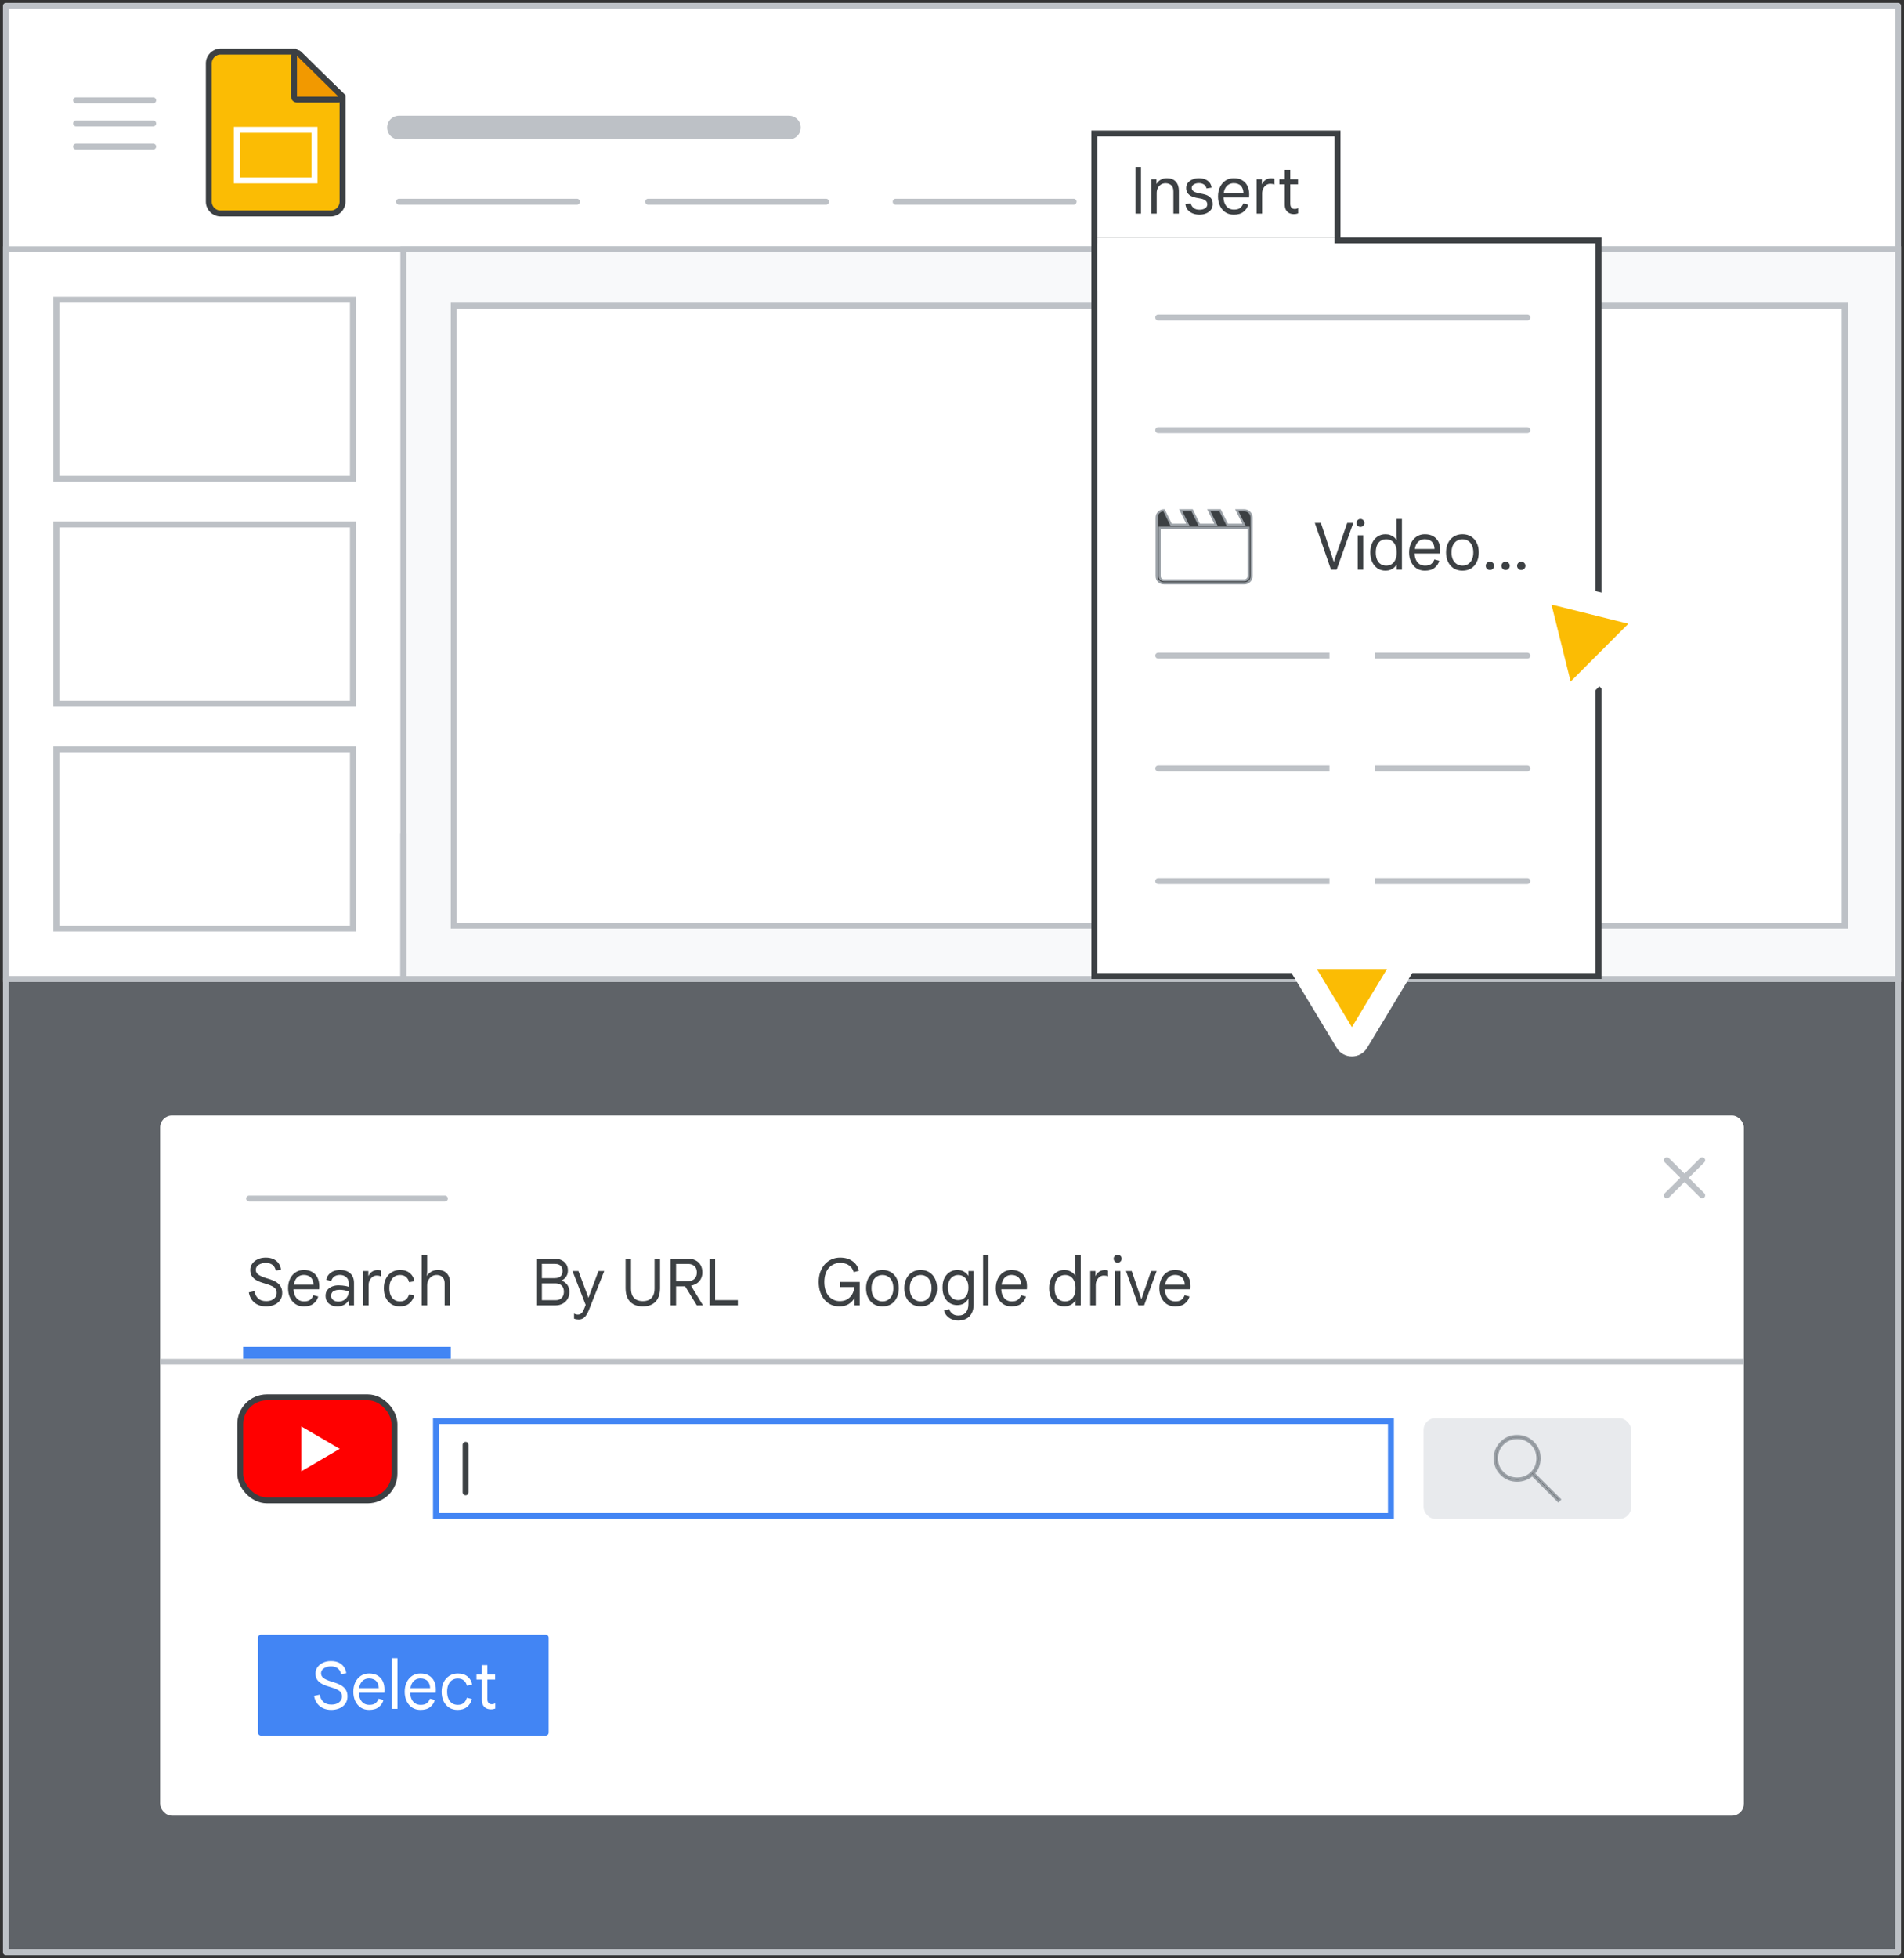 <svg width="321" height="330" viewBox="0 0 321 330" fill="none" xmlns="http://www.w3.org/2000/svg">
<rect x="0" y="0" width="321" height="330" fill="#333333" stroke="none"/>
<g id="slides-presentations-add-videos" clip-path="url(#clip0_2_101664)">
<rect id="border-copy" x="1" y="1" width="319" height="164" fill="white" stroke="#BDC1C6" stroke-linejoin="round"/>
<rect id="border-copy copy" x="1" y="165" width="319" height="164" fill="#5F6368" stroke="#BDC1C6" stroke-linejoin="round"/>
<rect id="border-copy copy 2" x="27" y="188" width="267" height="118" rx="2" fill="white"/>
<path id="Line" d="M78.5 243.5V251.5" stroke="#3C4043" stroke-linecap="round"/>
<path id="Line 4" d="M67.268 21.5H133" stroke="#BDC1C6" stroke-width="4" stroke-linecap="round" stroke-linejoin="round"/>
<path id="Line 4 Copy" d="M67.268 34H97.268" stroke="#BDC1C6" stroke-linecap="round" stroke-linejoin="round"/>
<path id="Line 4 Copy 9" d="M42 202H75" stroke="#BDC1C6" stroke-linecap="round" stroke-linejoin="round"/>
<path id="Line 4 Copy 10" d="M42 228H75" stroke="#4285F4" stroke-width="2" stroke-linecap="square" stroke-linejoin="round"/>
<path id="Line 4 Copy 2" d="M109.268 34H139.268" stroke="#BDC1C6" stroke-linecap="round" stroke-linejoin="round"/>
<path id="Line 4 Copy 3" d="M151 34H181" stroke="#BDC1C6" stroke-linecap="round" stroke-linejoin="round"/>
<g id="Slides icon - illustrated">
<path id="Rectangle" fill-rule="evenodd" clip-rule="evenodd" d="M35.205 10.691C35.205 9.586 36.1 8.69 37.205 8.69H49.719L57.752 16.242V33.985C57.752 35.089 56.856 35.985 55.752 35.985H37.205C36.1 35.985 35.205 35.089 35.205 33.985V10.691Z" fill="#FBBC04" stroke="#3C4043"/>
<path id="Path 5" d="M57.057 16.786C57.26 16.786 57.443 16.663 57.52 16.475C57.597 16.287 57.552 16.072 57.407 15.929L50.418 9.057C50.274 8.916 50.06 8.875 49.874 8.953C49.688 9.03 49.567 9.212 49.567 9.414V16.286C49.567 16.418 49.62 16.546 49.714 16.639C49.808 16.733 49.935 16.786 50.067 16.786H57.057Z" fill="#F29900" stroke="#3C4043" stroke-linejoin="round"/>
<rect id="Rectangle_2" x="39.932" y="21.881" width="13.092" height="8.527" stroke="white"/>
</g>
<g id="Menu">
<path id="Line_2" d="M12.825 16.906H25.825" stroke="#BDC1C6" stroke-linecap="round" stroke-linejoin="round"/>
<path id="Line_3" d="M12.825 20.806H25.825" stroke="#BDC1C6" stroke-linecap="round" stroke-linejoin="round"/>
<path id="Line_4" d="M12.825 24.706H25.825" stroke="#BDC1C6" stroke-linecap="round" stroke-linejoin="round"/>
</g>
<rect id="sheet-border" x="1" y="42" width="319" height="123" fill="white" stroke="#BDC1C6"/>
<rect id="sheet-border copy" x="68" y="42" width="252" height="123" fill="#F8F9FA" stroke="#BDC1C6"/>
<g id="popup">
<rect id="popup-border" x="76.5" y="51.5" width="234.5" height="104.5" fill="white" stroke="#BDC1C6"/>
</g>
<rect id="popup-border_2" x="9.5" y="50.5" width="50" height="30.208" fill="white" stroke="#BDC1C6"/>
<rect id="popup-border copy" x="9.5" y="88.396" width="50" height="30.208" fill="white" stroke="#BDC1C6"/>
<rect id="popup-border copy_2" x="9.5" y="126.292" width="50" height="30.208" fill="white" stroke="#BDC1C6"/>
<g id="popup_2">
<rect id="Rectangle_3" x="184.5" y="22.5" width="41" height="28" fill="white" stroke="#3C4043"/>
<rect id="Rectangle Copy" x="184.5" y="40.5" width="85" height="124" fill="white" stroke="#3C4043"/>
<rect id="Rectangle_4" x="185" y="40" width="40" height="9" fill="white"/>
</g>
<path id="Line 4 Copy 6" d="M195.268 110.5H257.5" stroke="#BDC1C6" stroke-linecap="round" stroke-linejoin="round"/>
<path id="Line 4 Copy 7" d="M195.268 129.5H257.5" stroke="#BDC1C6" stroke-linecap="round" stroke-linejoin="round"/>
<path id="Line 4 Copy 8" d="M195.268 148.5H257.5" stroke="#BDC1C6" stroke-linecap="round" stroke-linejoin="round"/>
<path id="Line 4 Copy 4" d="M195.268 72.5H257.5" stroke="#BDC1C6" stroke-linecap="round" stroke-linejoin="round"/>
<path id="Line 4 Copy 5" d="M195.268 53.5H257.5" stroke="#BDC1C6" stroke-linecap="round" stroke-linejoin="round"/>
<g id="movie_BASELINE_P900_FILL0_wght100_GRAD0_opsz48">
<g id="Shape">
<path fill-rule="evenodd" clip-rule="evenodd" d="M196.241 86L197.437 88.437H200.264L199.069 86H200.977L202.172 88.437H205L203.805 86H205.69L206.908 88.437H209.736L208.517 86H209.759C210.111 86 210.406 86.119 210.644 86.356C210.881 86.594 211 86.889 211 87.241V97.081C211 97.433 210.881 97.728 210.644 97.966C210.406 98.203 210.111 98.322 209.759 98.322H196.241C195.889 98.322 195.594 98.203 195.356 97.966C195.119 97.728 195 97.433 195 97.081V87.241C195 86.889 195.119 86.594 195.356 86.356C195.594 86.119 195.889 86 196.241 86ZM195.506 88.942V97.081C195.506 97.295 195.575 97.471 195.713 97.609C195.851 97.747 196.027 97.816 196.241 97.816H209.759C209.973 97.816 210.149 97.747 210.287 97.609C210.425 97.471 210.494 97.295 210.494 97.081V88.942H195.506Z" fill="#3C4043"/>
<path d="M197.437 88.437L197.28 88.514L197.328 88.612H197.437V88.437ZM196.241 86L196.398 85.923L196.35 85.825H196.241V86ZM200.264 88.437V88.612H200.545L200.421 88.36L200.264 88.437ZM199.069 86V85.825H198.788L198.912 86.077L199.069 86ZM200.977 86L201.134 85.923L201.086 85.825H200.977V86ZM202.172 88.437L202.015 88.514L202.063 88.612H202.172V88.437ZM205 88.437V88.612H205.281L205.157 88.36L205 88.437ZM203.805 86V85.825H203.524L203.647 86.077L203.805 86ZM205.69 86L205.846 85.922L205.798 85.825H205.69V86ZM206.908 88.437L206.752 88.515L206.8 88.612H206.908V88.437ZM209.736 88.437V88.612H210.019L209.892 88.359L209.736 88.437ZM208.517 86V85.825H208.234L208.361 86.078L208.517 86ZM210.644 86.356L210.767 86.233L210.644 86.356ZM195.356 97.966L195.233 98.089L195.356 97.966ZM195.356 86.356L195.233 86.233L195.356 86.356ZM195.506 88.942V88.767H195.331V88.942H195.506ZM210.494 88.942H210.669V88.767H210.494V88.942ZM197.594 88.36L196.398 85.923L196.084 86.077L197.28 88.514L197.594 88.36ZM200.264 88.262H197.437V88.612H200.264V88.262ZM198.912 86.077L200.107 88.514L200.421 88.36L199.226 85.923L198.912 86.077ZM200.977 85.825H199.069V86.175H200.977V85.825ZM202.33 88.36L201.134 85.923L200.82 86.077L202.015 88.514L202.33 88.36ZM205 88.262H202.172V88.612H205V88.262ZM203.647 86.077L204.843 88.514L205.157 88.36L203.962 85.923L203.647 86.077ZM205.69 85.825H203.805V86.175H205.69V85.825ZM207.065 88.359L205.846 85.922L205.533 86.078L206.752 88.515L207.065 88.359ZM209.736 88.262H206.908V88.612H209.736V88.262ZM208.361 86.078L209.579 88.515L209.892 88.359L208.674 85.922L208.361 86.078ZM209.759 85.825H208.517V86.175H209.759V85.825ZM210.767 86.233C210.495 85.96 210.155 85.825 209.759 85.825V86.175C210.067 86.175 210.317 86.277 210.52 86.48L210.767 86.233ZM211.175 87.241C211.175 86.845 211.04 86.505 210.767 86.233L210.52 86.48C210.723 86.683 210.825 86.933 210.825 87.241H211.175ZM211.175 97.081V87.241H210.825V97.081H211.175ZM210.767 98.089C211.04 97.817 211.175 97.477 211.175 97.081H210.825C210.825 97.389 210.723 97.639 210.52 97.842L210.767 98.089ZM209.759 98.497C210.155 98.497 210.495 98.361 210.767 98.089L210.52 97.842C210.317 98.045 210.067 98.147 209.759 98.147V98.497ZM196.241 98.497H209.759V98.147H196.241V98.497ZM195.233 98.089C195.505 98.361 195.845 98.497 196.241 98.497V98.147C195.933 98.147 195.683 98.045 195.48 97.842L195.233 98.089ZM194.825 97.081C194.825 97.477 194.96 97.817 195.233 98.089L195.48 97.842C195.277 97.639 195.175 97.389 195.175 97.081H194.825ZM194.825 87.241V97.081H195.175V87.241H194.825ZM195.233 86.233C194.96 86.505 194.825 86.845 194.825 87.241H195.175C195.175 86.933 195.277 86.683 195.48 86.48L195.233 86.233ZM196.241 85.825C195.845 85.825 195.505 85.96 195.233 86.233L195.48 86.48C195.683 86.277 195.933 86.175 196.241 86.175V85.825ZM195.681 97.081V88.942H195.331V97.081H195.681ZM195.836 97.486C195.735 97.384 195.681 97.254 195.681 97.081H195.331C195.331 97.336 195.415 97.559 195.589 97.733L195.836 97.486ZM196.241 97.641C196.068 97.641 195.938 97.587 195.836 97.486L195.589 97.733C195.763 97.907 195.986 97.991 196.241 97.991V97.641ZM209.759 97.641H196.241V97.991H209.759V97.641ZM210.164 97.486C210.062 97.587 209.932 97.641 209.759 97.641V97.991C210.014 97.991 210.237 97.907 210.411 97.733L210.164 97.486ZM210.319 97.081C210.319 97.254 210.265 97.384 210.164 97.486L210.411 97.733C210.585 97.559 210.669 97.336 210.669 97.081H210.319ZM210.319 88.942V97.081H210.669V88.942H210.319ZM195.506 89.118H210.494V88.767H195.506V89.118Z" fill="#9AA0A6"/>
</g>
</g>
<path id="Line 6" d="M68 141V165" stroke="#BDC1C6" stroke-linecap="square"/>
<rect id="Rectangle_5" x="44" y="276" width="48" height="16" fill="#4285F4" stroke="#4285F4" stroke-linejoin="round"/>
<g id="Cursor">
<g id="Union">
<mask id="path-35-outside-1_2_101664" maskUnits="userSpaceOnUse" x="248.538" y="89.085" width="44.548" height="44.548" fill="black">
<rect fill="white" x="248.538" y="89.085" width="44.548" height="44.548"/>
<path fill-rule="evenodd" clip-rule="evenodd" d="M260.436 99.547C259.704 99.365 259.042 100.027 259.224 100.759L263.281 117.059C263.469 117.814 264.409 118.074 264.959 117.524L269.639 112.844L280.089 123.294C280.87 124.075 282.136 124.075 282.917 123.294C283.698 122.513 283.698 121.247 282.917 120.466L272.468 110.016L277.202 105.282C277.751 104.732 277.491 103.792 276.736 103.604L260.436 99.547Z"/>
</mask>
<path fill-rule="evenodd" clip-rule="evenodd" d="M260.436 99.547C259.704 99.365 259.042 100.027 259.224 100.759L263.281 117.059C263.469 117.814 264.409 118.074 264.959 117.524L269.639 112.844L280.089 123.294C280.87 124.075 282.136 124.075 282.917 123.294C283.698 122.513 283.698 121.247 282.917 120.466L272.468 110.016L277.202 105.282C277.751 104.732 277.491 103.792 276.736 103.604L260.436 99.547Z" fill="#FBBC04"/>
<path d="M259.224 100.759L261.165 100.276L261.165 100.276L259.224 100.759ZM260.436 99.547L260.919 97.606L260.919 97.606L260.436 99.547ZM263.281 117.059L265.222 116.576L265.222 116.576L263.281 117.059ZM269.639 112.844L271.053 111.43L269.639 110.016L268.225 111.43L269.639 112.844ZM282.917 120.466L284.332 119.051L282.917 120.466ZM272.468 110.016L271.053 108.601L269.639 110.016L271.053 111.43L272.468 110.016ZM276.736 103.604L276.253 105.545H276.253L276.736 103.604ZM261.165 100.276C261.347 101.008 260.685 101.67 259.953 101.488L260.919 97.606C258.724 97.06 256.737 99.047 257.283 101.242L261.165 100.276ZM265.222 116.576L261.165 100.276L257.283 101.242L261.341 117.542L265.222 116.576ZM263.545 116.11C264.095 115.56 265.034 115.821 265.222 116.576L261.341 117.542C261.904 119.806 264.723 120.588 266.373 118.939L263.545 116.11ZM268.225 111.43L263.545 116.11L266.373 118.939L271.053 114.258L268.225 111.43ZM281.503 121.88L271.053 111.43L268.225 114.258L278.675 124.708L281.503 121.88ZM281.503 121.88L278.675 124.708C280.237 126.27 282.77 126.27 284.332 124.708L281.503 121.88ZM281.503 121.88L281.503 121.88L284.332 124.708C285.894 123.146 285.894 120.613 284.332 119.051L281.503 121.88ZM271.053 111.43L281.503 121.88L284.332 119.051L273.882 108.601L271.053 111.43ZM275.787 103.868L271.053 108.601L273.882 111.43L278.616 106.696L275.787 103.868ZM276.253 105.545C275.498 105.357 275.237 104.417 275.787 103.868L278.616 106.696C280.266 105.046 279.483 102.227 277.219 101.663L276.253 105.545ZM259.953 101.488L276.253 105.545L277.219 101.663L260.919 97.606L259.953 101.488Z" fill="white" mask="url(#path-35-outside-1_2_101664)"/>
</g>
</g>
<g id="Arrow">
<g id="Union_2">
<mask id="path-37-outside-2_2_101664" maskUnits="userSpaceOnUse" x="216.604" y="100.806" width="23" height="78" fill="black">
<rect fill="white" x="216.604" y="100.806" width="23" height="78"/>
<path fill-rule="evenodd" clip-rule="evenodd" d="M227.063 175.556C227.452 176.2 228.386 176.2 228.775 175.556L236.458 162.833C236.861 162.166 236.381 161.316 235.602 161.316L229.767 161.316L229.767 104.62C229.767 103.619 228.955 102.806 227.953 102.806C226.952 102.806 226.139 103.619 226.139 104.62L226.139 161.316L220.236 161.316C219.457 161.316 218.977 162.166 219.38 162.833L227.063 175.556Z"/>
</mask>
<path fill-rule="evenodd" clip-rule="evenodd" d="M227.063 175.556C227.452 176.2 228.386 176.2 228.775 175.556L236.458 162.833C236.861 162.166 236.381 161.316 235.602 161.316L229.767 161.316L229.767 104.62C229.767 103.619 228.955 102.806 227.953 102.806C226.952 102.806 226.139 103.619 226.139 104.62L226.139 161.316L220.236 161.316C219.457 161.316 218.977 162.166 219.38 162.833L227.063 175.556Z" fill="#FBBC04"/>
<path d="M228.775 175.556L227.063 174.522L227.063 174.522L228.775 175.556ZM227.063 175.556L225.351 176.59L227.063 175.556ZM236.458 162.833L238.17 163.867L238.17 163.867L236.458 162.833ZM229.767 161.316L227.767 161.316L227.767 163.316L229.767 163.316L229.767 161.316ZM226.139 161.316L226.139 163.316L228.139 163.316L228.139 161.316L226.139 161.316ZM219.38 162.833L217.668 163.867L217.668 163.867L219.38 162.833ZM227.063 174.522C227.452 173.878 228.386 173.878 228.775 174.522L225.351 176.59C226.518 178.522 229.32 178.522 230.487 176.59L227.063 174.522ZM234.746 161.799L227.063 174.522L230.487 176.59L238.17 163.867L234.746 161.799ZM235.602 163.316C234.824 163.316 234.344 162.465 234.746 161.799L238.17 163.867C239.378 161.867 237.938 159.316 235.602 159.316L235.602 163.316ZM229.767 163.316L235.602 163.316L235.602 159.316L229.767 159.316L229.767 163.316ZM227.767 104.62L227.767 161.316L231.767 161.316L231.767 104.62L227.767 104.62ZM227.953 104.806C227.851 104.806 227.767 104.723 227.767 104.62L231.767 104.62C231.767 102.514 230.06 100.806 227.953 100.806L227.953 104.806ZM228.139 104.62C228.139 104.723 228.056 104.806 227.953 104.806L227.953 100.806C225.847 100.806 224.139 102.514 224.139 104.62L228.139 104.62ZM228.139 161.316L228.139 104.62L224.139 104.62L224.139 161.316L228.139 161.316ZM220.236 163.316L226.139 163.316L226.139 159.316L220.236 159.316L220.236 163.316ZM221.092 161.799C221.494 162.465 221.014 163.316 220.236 163.316L220.236 159.316C217.9 159.316 216.46 161.867 217.668 163.867L221.092 161.799ZM228.775 174.522L221.092 161.799L217.668 163.867L225.351 176.59L228.775 174.522Z" fill="white" mask="url(#path-37-outside-2_2_101664)"/>
</g>
</g>
<g id="YouTube icon - illustrated">
<rect id="Rectangle_6" x="40.5" y="235.5" width="26" height="17.36" rx="4.5" fill="#FF0000" stroke="#3C4043"/>
<path id="Triangle" fill-rule="evenodd" clip-rule="evenodd" d="M57.28 244.18L50.8 247.96V240.4L57.28 244.18Z" fill="white"/>
</g>
<rect id="Rectangle_7" x="73.5" y="239.5" width="161" height="16" stroke="#4285F4"/>
<rect id="Rectangle Copy 2" x="240" y="239" width="35" height="17" rx="2" fill="#E8EAED"/>
<path id="Line 7" d="M27.5 229.5H293.5" stroke="#BDC1C6" stroke-linecap="square"/>
<g id="Icons/close">
<g id="Group">
<path id="Line 8" d="M281.021 195.545L286.979 201.455" stroke="#BDC1C6" stroke-linecap="round"/>
<path id="Line 8_2" d="M286.979 195.545L281.021 201.455" stroke="#BDC1C6" stroke-linecap="round"/>
</g>
</g>
<g id="search_BASELINE_P900_FILL0_wght100_GRAD0_opsz48">
<g id="Shape_2">
<path fill-rule="evenodd" clip-rule="evenodd" d="M258.33 248.607L262.723 253L263 252.706L258.607 248.33C258.907 248.007 259.143 247.618 259.316 247.163C259.489 246.707 259.575 246.243 259.575 245.77C259.575 244.721 259.206 243.83 258.469 243.098C257.731 242.366 256.831 242 255.77 242C254.721 242 253.83 242.366 253.098 243.098C252.366 243.83 252 244.727 252 245.788C252 246.837 252.366 247.728 253.098 248.46C253.83 249.192 254.727 249.558 255.788 249.558C256.237 249.558 256.687 249.477 257.137 249.316C257.586 249.155 257.984 248.918 258.33 248.607ZM258.209 248.2C257.552 248.852 256.745 249.178 255.788 249.178C254.831 249.178 254.024 248.852 253.366 248.2C252.709 247.549 252.381 246.739 252.381 245.77C252.381 244.813 252.709 244.009 253.366 243.358C254.024 242.706 254.831 242.381 255.788 242.381C256.745 242.381 257.552 242.706 258.209 243.358C258.866 244.009 259.195 244.813 259.195 245.77C259.195 246.739 258.866 247.549 258.209 248.2Z" fill="#3C4043"/>
<path d="M262.723 253L262.6 253.124L262.727 253.251L262.851 253.12L262.723 253ZM258.33 248.607L258.454 248.483L258.337 248.366L258.213 248.477L258.33 248.607ZM263 252.706L263.127 252.826L263.244 252.702L263.123 252.582L263 252.706ZM258.607 248.33L258.479 248.211L258.364 248.335L258.483 248.454L258.607 248.33ZM258.469 243.098L258.592 242.974L258.469 243.098ZM253.098 243.098L252.975 242.975L252.975 242.975L253.098 243.098ZM253.098 248.46L252.975 248.584L253.098 248.46ZM253.366 243.358L253.243 243.233L253.366 243.358ZM258.209 243.358L258.332 243.233L258.209 243.358ZM262.847 252.876L258.454 248.483L258.206 248.731L262.6 253.124L262.847 252.876ZM262.873 252.586L262.596 252.88L262.851 253.12L263.127 252.826L262.873 252.586ZM258.483 248.454L262.877 252.83L263.123 252.582L258.73 248.206L258.483 248.454ZM259.152 247.101C258.987 247.537 258.762 247.906 258.479 248.211L258.735 248.449C259.052 248.108 259.3 247.699 259.48 247.225L259.152 247.101ZM259.4 245.77C259.4 246.221 259.318 246.664 259.152 247.101L259.48 247.225C259.66 246.75 259.75 246.265 259.75 245.77H259.4ZM258.345 243.222C259.05 243.921 259.4 244.767 259.4 245.77H259.75C259.75 244.675 259.363 243.739 258.592 242.974L258.345 243.222ZM255.77 242.175C256.786 242.175 257.641 242.524 258.345 243.222L258.592 242.974C257.82 242.209 256.876 241.825 255.77 241.825V242.175ZM253.222 243.222C253.921 242.523 254.767 242.175 255.77 242.175V241.825C254.675 241.825 253.74 242.209 252.975 242.975L253.222 243.222ZM252.175 245.788C252.175 244.772 252.524 243.92 253.222 243.222L252.975 242.975C252.209 243.74 251.825 244.682 251.825 245.788H252.175ZM253.222 248.336C252.523 247.637 252.175 246.791 252.175 245.788H251.825C251.825 246.883 252.209 247.818 252.975 248.584L253.222 248.336ZM255.788 249.383C254.772 249.383 253.92 249.035 253.222 248.336L252.975 248.584C253.74 249.35 254.682 249.733 255.788 249.733V249.383ZM257.078 249.151C256.646 249.306 256.216 249.383 255.788 249.383V249.733C256.259 249.733 256.728 249.649 257.196 249.481L257.078 249.151ZM258.213 248.477C257.885 248.773 257.507 248.997 257.078 249.151L257.196 249.481C257.666 249.312 258.084 249.064 258.447 248.737L258.213 248.477ZM255.788 249.353C256.789 249.353 257.641 249.01 258.332 248.325L258.086 248.076C257.463 248.694 256.7 249.003 255.788 249.003V249.353ZM253.243 248.325C253.934 249.01 254.786 249.353 255.788 249.353V249.003C254.875 249.003 254.113 248.694 253.49 248.076L253.243 248.325ZM252.206 245.77C252.206 246.783 252.551 247.639 253.243 248.325L253.49 248.076C252.867 247.459 252.556 246.695 252.556 245.77H252.206ZM253.243 243.233C252.552 243.919 252.206 244.769 252.206 245.77H252.556C252.556 244.858 252.867 244.099 253.49 243.482L253.243 243.233ZM255.788 242.206C254.786 242.206 253.934 242.548 253.243 243.233L253.49 243.482C254.113 242.864 254.875 242.556 255.788 242.556V242.206ZM258.332 243.233C257.641 242.548 256.789 242.206 255.788 242.206V242.556C256.7 242.556 257.463 242.864 258.086 243.482L258.332 243.233ZM259.37 245.77C259.37 244.769 259.024 243.919 258.332 243.233L258.086 243.482C258.709 244.099 259.02 244.858 259.02 245.77H259.37ZM258.332 248.325C259.024 247.639 259.37 246.783 259.37 245.77H259.02C259.02 246.695 258.708 247.459 258.086 248.076L258.332 248.325Z" fill="#9AA0A6"/>
</g>
</g>
<path id="Insert Copy 8" d="M55.844 288.176C55.345 288.176 54.891 288.084 54.48 287.901C54.077 287.718 53.743 287.45 53.479 287.098C53.215 286.746 53.039 286.317 52.951 285.811L53.897 285.602C53.978 286.093 54.179 286.497 54.502 286.812C54.832 287.127 55.287 287.285 55.866 287.285C56.218 287.285 56.526 287.23 56.79 287.12C57.061 287.003 57.27 286.841 57.417 286.636C57.571 286.423 57.648 286.178 57.648 285.899C57.648 285.62 57.582 285.393 57.45 285.217C57.325 285.041 57.135 284.891 56.878 284.766C56.621 284.634 56.299 284.509 55.91 284.392L55.305 284.205C55.012 284.117 54.737 284.014 54.48 283.897C54.223 283.772 53.996 283.626 53.798 283.457C53.607 283.288 53.457 283.087 53.347 282.852C53.244 282.617 53.193 282.342 53.193 282.027C53.193 281.638 53.303 281.29 53.523 280.982C53.743 280.667 54.047 280.417 54.436 280.234C54.832 280.043 55.283 279.948 55.789 279.948C56.339 279.948 56.797 280.043 57.164 280.234C57.538 280.425 57.824 280.678 58.022 280.993C58.227 281.301 58.345 281.638 58.374 282.005L57.494 282.137C57.443 281.873 57.347 281.646 57.208 281.455C57.069 281.257 56.882 281.107 56.647 281.004C56.42 280.894 56.137 280.839 55.8 280.839C55.492 280.839 55.21 280.89 54.953 280.993C54.704 281.088 54.502 281.224 54.348 281.4C54.201 281.576 54.128 281.781 54.128 282.016C54.128 282.346 54.271 282.614 54.557 282.819C54.85 283.024 55.265 283.211 55.8 283.38L56.405 283.567C56.684 283.655 56.951 283.758 57.208 283.875C57.472 283.992 57.707 284.143 57.912 284.326C58.117 284.502 58.279 284.718 58.396 284.975C58.521 285.224 58.583 285.532 58.583 285.899C58.583 286.258 58.513 286.581 58.374 286.867C58.235 287.146 58.04 287.384 57.791 287.582C57.542 287.78 57.248 287.927 56.911 288.022C56.581 288.125 56.225 288.176 55.844 288.176ZM62.23 288.176C61.688 288.176 61.215 288.044 60.811 287.78C60.415 287.509 60.107 287.142 59.887 286.68C59.675 286.218 59.568 285.697 59.568 285.118C59.568 284.524 59.678 283.996 59.898 283.534C60.126 283.065 60.437 282.698 60.833 282.434C61.237 282.17 61.699 282.038 62.219 282.038C62.777 282.038 63.246 282.148 63.627 282.368C64.016 282.588 64.313 282.903 64.518 283.314C64.724 283.717 64.826 284.201 64.826 284.766C64.826 284.861 64.823 284.957 64.815 285.052C64.815 285.14 64.812 285.217 64.804 285.283H60.492C60.507 285.679 60.58 286.024 60.712 286.317C60.859 286.647 61.064 286.9 61.328 287.076C61.6 287.245 61.911 287.329 62.263 287.329C62.725 287.329 63.074 287.234 63.308 287.043C63.55 286.845 63.726 286.592 63.836 286.284L64.65 286.504C64.533 286.973 64.273 287.369 63.869 287.692C63.473 288.015 62.927 288.176 62.23 288.176ZM60.536 284.513H63.858C63.851 284.264 63.811 284.04 63.737 283.842C63.671 283.637 63.569 283.464 63.429 283.325C63.297 283.178 63.129 283.068 62.923 282.995C62.725 282.914 62.491 282.874 62.219 282.874C61.875 282.874 61.57 282.962 61.306 283.138C61.05 283.307 60.852 283.556 60.712 283.886C60.632 284.069 60.573 284.278 60.536 284.513ZM66.086 288V279.464H67.01V288H66.086ZM70.889 288.176C70.346 288.176 69.873 288.044 69.47 287.78C69.074 287.509 68.766 287.142 68.546 286.68C68.333 286.218 68.227 285.697 68.227 285.118C68.227 284.524 68.337 283.996 68.557 283.534C68.784 283.065 69.096 282.698 69.492 282.434C69.895 282.17 70.357 282.038 70.878 282.038C71.435 282.038 71.904 282.148 72.286 282.368C72.674 282.588 72.971 282.903 73.177 283.314C73.382 283.717 73.485 284.201 73.485 284.766C73.485 284.861 73.481 284.957 73.474 285.052C73.474 285.14 73.47 285.217 73.463 285.283H69.151C69.165 285.679 69.239 286.024 69.371 286.317C69.517 286.647 69.723 286.9 69.987 287.076C70.258 287.245 70.57 287.329 70.922 287.329C71.384 287.329 71.732 287.234 71.967 287.043C72.209 286.845 72.385 286.592 72.495 286.284L73.309 286.504C73.191 286.973 72.931 287.369 72.528 287.692C72.132 288.015 71.585 288.176 70.889 288.176ZM69.195 284.513H72.517C72.509 284.264 72.469 284.04 72.396 283.842C72.33 283.637 72.227 283.464 72.088 283.325C71.956 283.178 71.787 283.068 71.582 282.995C71.384 282.914 71.149 282.874 70.878 282.874C70.533 282.874 70.229 282.962 69.965 283.138C69.708 283.307 69.51 283.556 69.371 283.886C69.29 284.069 69.231 284.278 69.195 284.513ZM77.152 288.176C76.609 288.176 76.136 288.051 75.733 287.802C75.33 287.545 75.014 287.186 74.787 286.724C74.567 286.262 74.457 285.723 74.457 285.107C74.457 284.484 74.575 283.945 74.809 283.49C75.044 283.028 75.367 282.672 75.777 282.423C76.188 282.166 76.657 282.038 77.185 282.038C77.882 282.038 78.439 282.218 78.857 282.577C79.275 282.929 79.525 283.384 79.605 283.941L78.714 284.095C78.641 283.743 78.472 283.453 78.208 283.226C77.951 282.999 77.607 282.885 77.174 282.885C76.822 282.885 76.51 282.973 76.239 283.149C75.975 283.318 75.766 283.567 75.612 283.897C75.458 284.227 75.381 284.63 75.381 285.107C75.381 285.576 75.458 285.98 75.612 286.317C75.766 286.647 75.975 286.9 76.239 287.076C76.51 287.245 76.822 287.329 77.174 287.329C77.585 287.329 77.915 287.23 78.164 287.032C78.413 286.827 78.597 286.526 78.714 286.13L79.561 286.339C79.429 286.889 79.158 287.333 78.747 287.67C78.344 288.007 77.812 288.176 77.152 288.176ZM80.331 282.214H81.243V280.63H82.168V282.214H83.477V283.061H82.168V286.339C82.168 286.618 82.23 286.834 82.355 286.988C82.479 287.142 82.666 287.219 82.915 287.219C83.04 287.219 83.147 287.204 83.234 287.175C83.33 287.146 83.418 287.105 83.499 287.054V287.956C83.403 287.993 83.3 288.022 83.191 288.044C83.081 288.073 82.938 288.088 82.761 288.088C82.307 288.088 81.94 287.952 81.662 287.681C81.383 287.402 81.243 287.017 81.243 286.526V283.061H80.331V282.214Z" fill="white"/>
<path id="Insert Copy 4" d="M44.844 220.176C44.345 220.176 43.891 220.084 43.48 219.901C43.077 219.718 42.743 219.45 42.479 219.098C42.215 218.746 42.039 218.317 41.951 217.811L42.897 217.602C42.978 218.093 43.179 218.497 43.502 218.812C43.832 219.127 44.287 219.285 44.866 219.285C45.218 219.285 45.526 219.23 45.79 219.12C46.061 219.003 46.27 218.841 46.417 218.636C46.571 218.423 46.648 218.178 46.648 217.899C46.648 217.62 46.582 217.393 46.45 217.217C46.325 217.041 46.135 216.891 45.878 216.766C45.621 216.634 45.299 216.509 44.91 216.392L44.305 216.205C44.012 216.117 43.737 216.014 43.48 215.897C43.223 215.772 42.996 215.626 42.798 215.457C42.607 215.288 42.457 215.087 42.347 214.852C42.244 214.617 42.193 214.342 42.193 214.027C42.193 213.638 42.303 213.29 42.523 212.982C42.743 212.667 43.047 212.417 43.436 212.234C43.832 212.043 44.283 211.948 44.789 211.948C45.339 211.948 45.797 212.043 46.164 212.234C46.538 212.425 46.824 212.678 47.022 212.993C47.227 213.301 47.345 213.638 47.374 214.005L46.494 214.137C46.443 213.873 46.347 213.646 46.208 213.455C46.069 213.257 45.882 213.107 45.647 213.004C45.42 212.894 45.137 212.839 44.8 212.839C44.492 212.839 44.21 212.89 43.953 212.993C43.704 213.088 43.502 213.224 43.348 213.4C43.201 213.576 43.128 213.781 43.128 214.016C43.128 214.346 43.271 214.614 43.557 214.819C43.85 215.024 44.265 215.211 44.8 215.38L45.405 215.567C45.684 215.655 45.951 215.758 46.208 215.875C46.472 215.992 46.707 216.143 46.912 216.326C47.117 216.502 47.279 216.718 47.396 216.975C47.521 217.224 47.583 217.532 47.583 217.899C47.583 218.258 47.513 218.581 47.374 218.867C47.235 219.146 47.04 219.384 46.791 219.582C46.542 219.78 46.248 219.927 45.911 220.022C45.581 220.125 45.225 220.176 44.844 220.176ZM51.23 220.176C50.688 220.176 50.215 220.044 49.811 219.78C49.415 219.509 49.107 219.142 48.887 218.68C48.675 218.218 48.568 217.697 48.568 217.118C48.568 216.524 48.678 215.996 48.898 215.534C49.126 215.065 49.437 214.698 49.833 214.434C50.237 214.17 50.699 214.038 51.219 214.038C51.777 214.038 52.246 214.148 52.627 214.368C53.016 214.588 53.313 214.903 53.518 215.314C53.724 215.717 53.826 216.201 53.826 216.766C53.826 216.861 53.823 216.957 53.815 217.052C53.815 217.14 53.812 217.217 53.804 217.283H49.492C49.507 217.679 49.58 218.024 49.712 218.317C49.859 218.647 50.064 218.9 50.328 219.076C50.6 219.245 50.911 219.329 51.263 219.329C51.725 219.329 52.074 219.234 52.308 219.043C52.55 218.845 52.726 218.592 52.836 218.284L53.65 218.504C53.533 218.973 53.273 219.369 52.869 219.692C52.473 220.015 51.927 220.176 51.23 220.176ZM49.536 216.513H52.858C52.851 216.264 52.811 216.04 52.737 215.842C52.671 215.637 52.569 215.464 52.429 215.325C52.297 215.178 52.129 215.068 51.923 214.995C51.725 214.914 51.491 214.874 51.219 214.874C50.875 214.874 50.57 214.962 50.306 215.138C50.05 215.307 49.852 215.556 49.712 215.886C49.632 216.069 49.573 216.278 49.536 216.513ZM56.889 220.176C56.493 220.176 56.145 220.103 55.844 219.956C55.543 219.809 55.309 219.604 55.14 219.34C54.971 219.069 54.887 218.75 54.887 218.383C54.887 217.994 54.986 217.672 55.184 217.415C55.389 217.151 55.657 216.953 55.987 216.821C56.324 216.689 56.687 216.623 57.076 216.623C57.303 216.623 57.512 216.634 57.703 216.656C57.901 216.671 58.088 216.696 58.264 216.733C58.447 216.77 58.623 216.817 58.792 216.876V216.238C58.792 215.82 58.653 215.49 58.374 215.248C58.095 214.999 57.74 214.874 57.307 214.874C56.926 214.874 56.61 214.962 56.361 215.138C56.112 215.307 55.939 215.56 55.844 215.897L55.008 215.688C55.074 215.343 55.213 215.05 55.426 214.808C55.639 214.559 55.906 214.368 56.229 214.236C56.559 214.104 56.918 214.038 57.307 214.038C58.062 214.038 58.645 214.229 59.056 214.61C59.474 214.991 59.683 215.527 59.683 216.216V220H58.792V219.241H58.748C58.645 219.388 58.51 219.534 58.341 219.681C58.172 219.828 57.967 219.945 57.725 220.033C57.49 220.128 57.212 220.176 56.889 220.176ZM57.054 219.362C57.391 219.362 57.688 219.289 57.945 219.142C58.209 218.995 58.414 218.794 58.561 218.537C58.715 218.273 58.792 217.98 58.792 217.657C58.521 217.554 58.26 217.481 58.011 217.437C57.762 217.393 57.505 217.371 57.241 217.371C56.823 217.371 56.482 217.452 56.218 217.613C55.961 217.767 55.833 218.024 55.833 218.383C55.833 218.676 55.947 218.915 56.174 219.098C56.409 219.274 56.702 219.362 57.054 219.362ZM61.22 220V214.214H62.1V215.017H62.144C62.217 214.826 62.331 214.658 62.485 214.511C62.639 214.364 62.815 214.251 63.013 214.17C63.218 214.089 63.427 214.049 63.64 214.049C63.779 214.049 63.893 214.056 63.981 214.071C64.069 214.086 64.146 214.108 64.212 214.137V215.116C64.109 215.065 63.999 215.028 63.882 215.006C63.765 214.984 63.644 214.973 63.519 214.973C63.262 214.973 63.028 215.046 62.815 215.193C62.61 215.34 62.445 215.538 62.32 215.787C62.203 216.029 62.144 216.297 62.144 216.59V220H61.22ZM67.409 220.176C66.866 220.176 66.393 220.051 65.99 219.802C65.587 219.545 65.271 219.186 65.044 218.724C64.824 218.262 64.714 217.723 64.714 217.107C64.714 216.484 64.831 215.945 65.066 215.49C65.301 215.028 65.623 214.672 66.034 214.423C66.445 214.166 66.914 214.038 67.442 214.038C68.139 214.038 68.696 214.218 69.114 214.577C69.532 214.929 69.781 215.384 69.862 215.941L68.971 216.095C68.898 215.743 68.729 215.453 68.465 215.226C68.208 214.999 67.864 214.885 67.431 214.885C67.079 214.885 66.767 214.973 66.496 215.149C66.232 215.318 66.023 215.567 65.869 215.897C65.715 216.227 65.638 216.63 65.638 217.107C65.638 217.576 65.715 217.98 65.869 218.317C66.023 218.647 66.232 218.9 66.496 219.076C66.767 219.245 67.079 219.329 67.431 219.329C67.842 219.329 68.172 219.23 68.421 219.032C68.67 218.827 68.854 218.526 68.971 218.13L69.818 218.339C69.686 218.889 69.415 219.333 69.004 219.67C68.601 220.007 68.069 220.176 67.409 220.176ZM71.092 220V211.464H72.016V214.214L71.972 215.006H72.016C72.163 214.742 72.397 214.515 72.72 214.324C73.043 214.133 73.417 214.038 73.842 214.038C74.289 214.038 74.663 214.13 74.964 214.313C75.265 214.496 75.492 214.749 75.646 215.072C75.807 215.395 75.888 215.769 75.888 216.194V220H74.964V216.271C74.964 215.978 74.909 215.728 74.799 215.523C74.689 215.318 74.531 215.16 74.326 215.05C74.121 214.94 73.875 214.885 73.589 214.885C73.288 214.885 73.017 214.966 72.775 215.127C72.54 215.288 72.353 215.501 72.214 215.765C72.082 216.029 72.016 216.322 72.016 216.645V220H71.092Z" fill="#3C4043"/>
<path id="Insert Copy 6" d="M90.424 220V212.124H93.482C93.915 212.124 94.3 212.205 94.637 212.366C94.982 212.52 95.253 212.747 95.451 213.048C95.649 213.341 95.748 213.693 95.748 214.104C95.748 214.529 95.649 214.881 95.451 215.16C95.26 215.439 95.011 215.651 94.703 215.798V215.842C95.084 215.974 95.396 216.205 95.638 216.535C95.88 216.865 96.001 217.257 96.001 217.712C96.001 218.167 95.898 218.566 95.693 218.911C95.495 219.256 95.216 219.523 94.857 219.714C94.505 219.905 94.098 220 93.636 220H90.424ZM91.359 216.293V219.12H93.68C93.959 219.12 94.201 219.065 94.406 218.955C94.619 218.845 94.78 218.684 94.89 218.471C95.007 218.258 95.066 218.002 95.066 217.701C95.066 217.393 95.007 217.136 94.89 216.931C94.773 216.718 94.608 216.561 94.395 216.458C94.182 216.348 93.929 216.293 93.636 216.293H91.359ZM91.359 215.413H93.482C93.768 215.413 94.01 215.373 94.208 215.292C94.413 215.204 94.567 215.072 94.67 214.896C94.78 214.72 94.835 214.493 94.835 214.214C94.835 213.928 94.78 213.697 94.67 213.521C94.567 213.345 94.417 213.217 94.219 213.136C94.028 213.048 93.797 213.004 93.526 213.004H91.359V215.413ZM97.563 222.376C97.424 222.376 97.288 222.365 97.156 222.343C97.031 222.321 96.907 222.284 96.782 222.233V221.375C96.833 221.404 96.914 221.441 97.024 221.485C97.141 221.529 97.277 221.551 97.431 221.551C97.592 221.551 97.732 221.518 97.849 221.452C97.974 221.393 98.087 221.291 98.19 221.144C98.293 220.997 98.395 220.796 98.498 220.539L98.74 219.923L96.518 214.214H97.519L99.202 218.713H99.213L100.896 214.214H101.875L99.29 220.77C99.143 221.151 98.982 221.459 98.806 221.694C98.637 221.936 98.45 222.108 98.245 222.211C98.047 222.321 97.82 222.376 97.563 222.376ZM108.376 220.176C107.767 220.176 107.247 220.059 106.814 219.824C106.381 219.589 106.048 219.245 105.813 218.79C105.586 218.335 105.472 217.782 105.472 217.129V212.124H106.385V217.173C106.385 217.628 106.458 218.013 106.605 218.328C106.759 218.643 106.983 218.882 107.276 219.043C107.577 219.204 107.943 219.285 108.376 219.285C108.809 219.285 109.172 219.204 109.465 219.043C109.758 218.882 109.978 218.643 110.125 218.328C110.279 218.013 110.356 217.628 110.356 217.173V212.124H111.28V217.129C111.28 217.782 111.163 218.335 110.928 218.79C110.701 219.245 110.371 219.589 109.938 219.824C109.505 220.059 108.985 220.176 108.376 220.176ZM113.047 220V212.124H115.94C116.439 212.124 116.871 212.216 117.238 212.399C117.612 212.582 117.902 212.85 118.107 213.202C118.312 213.547 118.415 213.965 118.415 214.456C118.415 214.764 118.36 215.057 118.25 215.336C118.147 215.615 117.979 215.864 117.744 216.084C117.517 216.297 117.22 216.465 116.853 216.59C116.743 216.634 116.626 216.667 116.501 216.689L118.492 219.956V220H117.48L115.511 216.788H113.982V220H113.047ZM113.982 215.919H115.984C116.277 215.919 116.534 215.864 116.754 215.754C116.981 215.644 117.157 215.483 117.282 215.27C117.414 215.05 117.48 214.779 117.48 214.456C117.48 214.133 117.418 213.866 117.293 213.653C117.168 213.44 116.992 213.283 116.765 213.18C116.545 213.07 116.285 213.015 115.984 213.015H113.982V215.919ZM119.632 220V212.124H120.567V219.109H124.395V220H119.632Z" fill="#3C4043"/>
<path id="Insert Copy 7" d="M141.559 220.176C141.031 220.176 140.551 220.081 140.118 219.89C139.685 219.692 139.311 219.41 138.996 219.043C138.688 218.676 138.45 218.244 138.281 217.745C138.112 217.239 138.028 216.678 138.028 216.062C138.028 215.446 138.116 214.889 138.292 214.39C138.475 213.884 138.728 213.448 139.051 213.081C139.381 212.714 139.762 212.436 140.195 212.245C140.635 212.047 141.112 211.948 141.625 211.948C142.476 211.948 143.18 212.15 143.737 212.553C144.294 212.949 144.65 213.488 144.804 214.17L143.924 214.412C143.843 214.097 143.7 213.822 143.495 213.587C143.297 213.352 143.04 213.169 142.725 213.037C142.41 212.905 142.047 212.839 141.636 212.839C141.277 212.839 140.936 212.909 140.613 213.048C140.29 213.187 140.004 213.393 139.755 213.664C139.513 213.935 139.322 214.273 139.183 214.676C139.044 215.079 138.974 215.541 138.974 216.062C138.974 216.583 139.04 217.045 139.172 217.448C139.311 217.844 139.498 218.181 139.733 218.46C139.975 218.731 140.254 218.937 140.569 219.076C140.884 219.215 141.218 219.285 141.57 219.285C141.944 219.285 142.278 219.226 142.571 219.109C142.864 218.984 143.114 218.812 143.319 218.592C143.532 218.372 143.697 218.119 143.814 217.833C143.939 217.547 144.016 217.239 144.045 216.909H141.625V216.051H144.936V220H144.078V218.768H144.034C143.939 218.959 143.814 219.138 143.66 219.307C143.506 219.476 143.323 219.626 143.11 219.758C142.905 219.89 142.67 219.993 142.406 220.066C142.149 220.139 141.867 220.176 141.559 220.176ZM148.78 220.176C148.215 220.176 147.724 220.048 147.306 219.791C146.895 219.527 146.576 219.164 146.349 218.702C146.122 218.24 146.008 217.708 146.008 217.107C146.008 216.498 146.122 215.967 146.349 215.512C146.576 215.05 146.895 214.691 147.306 214.434C147.724 214.17 148.215 214.038 148.78 214.038C149.345 214.038 149.832 214.17 150.243 214.434C150.654 214.691 150.969 215.05 151.189 215.512C151.416 215.967 151.53 216.498 151.53 217.107C151.53 217.708 151.416 218.24 151.189 218.702C150.969 219.164 150.654 219.527 150.243 219.791C149.832 220.048 149.345 220.176 148.78 220.176ZM148.78 219.329C149.139 219.329 149.455 219.241 149.726 219.065C150.005 218.889 150.221 218.636 150.375 218.306C150.529 217.976 150.606 217.576 150.606 217.107C150.606 216.638 150.529 216.238 150.375 215.908C150.221 215.578 150.005 215.325 149.726 215.149C149.455 214.973 149.139 214.885 148.78 214.885C148.421 214.885 148.102 214.973 147.823 215.149C147.544 215.325 147.324 215.578 147.163 215.908C147.009 216.238 146.932 216.638 146.932 217.107C146.932 217.576 147.009 217.976 147.163 218.306C147.324 218.636 147.544 218.889 147.823 219.065C148.102 219.241 148.421 219.329 148.78 219.329ZM155.225 220.176C154.661 220.176 154.169 220.048 153.751 219.791C153.341 219.527 153.022 219.164 152.794 218.702C152.567 218.24 152.453 217.708 152.453 217.107C152.453 216.498 152.567 215.967 152.794 215.512C153.022 215.05 153.341 214.691 153.751 214.434C154.169 214.17 154.661 214.038 155.225 214.038C155.79 214.038 156.278 214.17 156.688 214.434C157.099 214.691 157.414 215.05 157.634 215.512C157.862 215.967 157.975 216.498 157.975 217.107C157.975 217.708 157.862 218.24 157.634 218.702C157.414 219.164 157.099 219.527 156.688 219.791C156.278 220.048 155.79 220.176 155.225 220.176ZM155.225 219.329C155.585 219.329 155.9 219.241 156.171 219.065C156.45 218.889 156.666 218.636 156.82 218.306C156.974 217.976 157.051 217.576 157.051 217.107C157.051 216.638 156.974 216.238 156.82 215.908C156.666 215.578 156.45 215.325 156.171 215.149C155.9 214.973 155.585 214.885 155.225 214.885C154.866 214.885 154.547 214.973 154.268 215.149C153.99 215.325 153.77 215.578 153.608 215.908C153.454 216.238 153.377 216.638 153.377 217.107C153.377 217.576 153.454 217.976 153.608 218.306C153.77 218.636 153.99 218.889 154.268 219.065C154.547 219.241 154.866 219.329 155.225 219.329ZM161.561 222.552C161.121 222.552 160.732 222.471 160.395 222.31C160.057 222.156 159.782 221.951 159.57 221.694C159.357 221.437 159.218 221.155 159.152 220.847L160.021 220.627C160.116 220.928 160.292 221.181 160.549 221.386C160.805 221.599 161.143 221.705 161.561 221.705C162.133 221.705 162.558 221.533 162.837 221.188C163.123 220.851 163.266 220.385 163.266 219.791V218.922H163.222C163.046 219.237 162.804 219.49 162.496 219.681C162.188 219.864 161.803 219.956 161.341 219.956C160.901 219.956 160.494 219.842 160.12 219.615C159.753 219.388 159.456 219.054 159.229 218.614C159.009 218.174 158.899 217.635 158.899 216.997C158.899 216.352 159.009 215.813 159.229 215.38C159.456 214.94 159.76 214.606 160.142 214.379C160.523 214.152 160.945 214.038 161.407 214.038C161.825 214.038 162.191 214.13 162.507 214.313C162.822 214.489 163.06 214.716 163.222 214.995H163.266V214.214H164.146V219.802C164.146 220.425 164.032 220.939 163.805 221.342C163.585 221.753 163.28 222.057 162.892 222.255C162.503 222.453 162.059 222.552 161.561 222.552ZM161.55 219.109C161.865 219.109 162.151 219.032 162.408 218.878C162.664 218.724 162.87 218.493 163.024 218.185C163.185 217.87 163.266 217.474 163.266 216.997C163.266 216.52 163.185 216.128 163.024 215.82C162.87 215.505 162.664 215.27 162.408 215.116C162.151 214.962 161.865 214.885 161.55 214.885C161.242 214.885 160.956 214.962 160.692 215.116C160.428 215.27 160.215 215.505 160.054 215.82C159.892 216.128 159.812 216.52 159.812 216.997C159.812 217.474 159.892 217.87 160.054 218.185C160.215 218.493 160.428 218.724 160.692 218.878C160.956 219.032 161.242 219.109 161.55 219.109ZM165.739 220V211.464H166.663V220H165.739ZM170.541 220.176C169.998 220.176 169.525 220.044 169.122 219.78C168.726 219.509 168.418 219.142 168.198 218.68C167.985 218.218 167.879 217.697 167.879 217.118C167.879 216.524 167.989 215.996 168.209 215.534C168.436 215.065 168.748 214.698 169.144 214.434C169.547 214.17 170.009 214.038 170.53 214.038C171.087 214.038 171.557 214.148 171.938 214.368C172.327 214.588 172.624 214.903 172.829 215.314C173.034 215.717 173.137 216.201 173.137 216.766C173.137 216.861 173.133 216.957 173.126 217.052C173.126 217.14 173.122 217.217 173.115 217.283H168.803C168.818 217.679 168.891 218.024 169.023 218.317C169.17 218.647 169.375 218.9 169.639 219.076C169.91 219.245 170.222 219.329 170.574 219.329C171.036 219.329 171.384 219.234 171.619 219.043C171.861 218.845 172.037 218.592 172.147 218.284L172.961 218.504C172.844 218.973 172.583 219.369 172.18 219.692C171.784 220.015 171.238 220.176 170.541 220.176ZM168.847 216.513H172.169C172.162 216.264 172.121 216.04 172.048 215.842C171.982 215.637 171.879 215.464 171.74 215.325C171.608 215.178 171.439 215.068 171.234 214.995C171.036 214.914 170.801 214.874 170.53 214.874C170.185 214.874 169.881 214.962 169.617 215.138C169.36 215.307 169.162 215.556 169.023 215.886C168.942 216.069 168.884 216.278 168.847 216.513ZM179.455 220.176C178.935 220.176 178.48 220.048 178.091 219.791C177.703 219.527 177.402 219.164 177.189 218.702C176.977 218.24 176.87 217.708 176.87 217.107C176.87 216.498 176.977 215.967 177.189 215.512C177.402 215.05 177.699 214.691 178.08 214.434C178.469 214.17 178.924 214.038 179.444 214.038C179.738 214.038 180.005 214.086 180.247 214.181C180.489 214.269 180.698 214.386 180.874 214.533C181.05 214.68 181.186 214.837 181.281 215.006H181.325L181.281 214.214V211.464H182.205V220H181.325V219.186H181.281C181.186 219.355 181.05 219.516 180.874 219.67C180.698 219.824 180.489 219.945 180.247 220.033C180.013 220.128 179.749 220.176 179.455 220.176ZM179.554 219.329C179.906 219.329 180.214 219.245 180.478 219.076C180.742 218.907 180.948 218.658 181.094 218.328C181.248 217.991 181.325 217.584 181.325 217.107C181.325 216.623 181.248 216.216 181.094 215.886C180.948 215.556 180.742 215.307 180.478 215.138C180.214 214.969 179.906 214.885 179.554 214.885C179.21 214.885 178.902 214.969 178.63 215.138C178.366 215.307 178.161 215.556 178.014 215.886C177.868 216.216 177.794 216.623 177.794 217.107C177.794 217.584 177.868 217.991 178.014 218.328C178.161 218.658 178.366 218.907 178.63 219.076C178.902 219.245 179.21 219.329 179.554 219.329ZM183.807 220V214.214H184.687V215.017H184.731C184.804 214.826 184.918 214.658 185.072 214.511C185.226 214.364 185.402 214.251 185.6 214.17C185.805 214.089 186.014 214.049 186.227 214.049C186.366 214.049 186.48 214.056 186.568 214.071C186.656 214.086 186.733 214.108 186.799 214.137V215.116C186.696 215.065 186.586 215.028 186.469 215.006C186.352 214.984 186.231 214.973 186.106 214.973C185.849 214.973 185.615 215.046 185.402 215.193C185.197 215.34 185.032 215.538 184.907 215.787C184.79 216.029 184.731 216.297 184.731 216.59V220H183.807ZM187.964 220V214.214H188.888V220H187.964ZM188.426 212.806C188.243 212.806 188.085 212.74 187.953 212.608C187.821 212.476 187.755 212.318 187.755 212.135C187.755 211.944 187.821 211.787 187.953 211.662C188.085 211.53 188.243 211.464 188.426 211.464C188.617 211.464 188.774 211.53 188.899 211.662C189.031 211.787 189.097 211.944 189.097 212.135C189.097 212.318 189.031 212.476 188.899 212.608C188.774 212.74 188.617 212.806 188.426 212.806ZM191.919 220L189.829 214.214H190.797L192.403 218.922H192.436L194.064 214.214H194.999L192.887 220H191.919ZM198.116 220.176C197.574 220.176 197.101 220.044 196.697 219.78C196.301 219.509 195.993 219.142 195.773 218.68C195.561 218.218 195.454 217.697 195.454 217.118C195.454 216.524 195.564 215.996 195.784 215.534C196.012 215.065 196.323 214.698 196.719 214.434C197.123 214.17 197.585 214.038 198.105 214.038C198.663 214.038 199.132 214.148 199.513 214.368C199.902 214.588 200.199 214.903 200.404 215.314C200.61 215.717 200.712 216.201 200.712 216.766C200.712 216.861 200.709 216.957 200.701 217.052C200.701 217.14 200.698 217.217 200.69 217.283H196.378C196.393 217.679 196.466 218.024 196.598 218.317C196.745 218.647 196.95 218.9 197.214 219.076C197.486 219.245 197.797 219.329 198.149 219.329C198.611 219.329 198.96 219.234 199.194 219.043C199.436 218.845 199.612 218.592 199.722 218.284L200.536 218.504C200.419 218.973 200.159 219.369 199.755 219.692C199.359 220.015 198.813 220.176 198.116 220.176ZM196.422 216.513H199.744C199.737 216.264 199.697 216.04 199.623 215.842C199.557 215.637 199.455 215.464 199.315 215.325C199.183 215.178 199.015 215.068 198.809 214.995C198.611 214.914 198.377 214.874 198.105 214.874C197.761 214.874 197.456 214.962 197.192 215.138C196.936 215.307 196.738 215.556 196.598 215.886C196.518 216.069 196.459 216.278 196.422 216.513Z" fill="#3C4043"/>
<path id="Insert Copy 5" d="M224.393 96L221.665 88.124H222.688L224.591 93.844L224.844 94.647H224.888L225.152 93.844L227.132 88.124H228.155L225.35 96H224.393ZM228.898 96V90.214H229.822V96H228.898ZM229.36 88.806C229.177 88.806 229.019 88.74 228.887 88.608C228.755 88.476 228.689 88.318 228.689 88.135C228.689 87.944 228.755 87.787 228.887 87.662C229.019 87.53 229.177 87.464 229.36 87.464C229.551 87.464 229.709 87.53 229.833 87.662C229.965 87.787 230.031 87.944 230.031 88.135C230.031 88.318 229.965 88.476 229.833 88.608C229.709 88.74 229.551 88.806 229.36 88.806ZM233.603 96.176C233.082 96.176 232.627 96.048 232.239 95.791C231.85 95.527 231.549 95.164 231.337 94.702C231.124 94.24 231.018 93.708 231.018 93.107C231.018 92.498 231.124 91.967 231.337 91.512C231.549 91.05 231.846 90.691 232.228 90.434C232.616 90.17 233.071 90.038 233.592 90.038C233.885 90.038 234.153 90.086 234.395 90.181C234.637 90.269 234.846 90.386 235.022 90.533C235.198 90.68 235.333 90.837 235.429 91.006H235.473L235.429 90.214V87.464H236.353V96H235.473V95.186H235.429C235.333 95.355 235.198 95.516 235.022 95.67C234.846 95.824 234.637 95.945 234.395 96.033C234.16 96.128 233.896 96.176 233.603 96.176ZM233.702 95.329C234.054 95.329 234.362 95.245 234.626 95.076C234.89 94.907 235.095 94.658 235.242 94.328C235.396 93.991 235.473 93.584 235.473 93.107C235.473 92.623 235.396 92.216 235.242 91.886C235.095 91.556 234.89 91.307 234.626 91.138C234.362 90.969 234.054 90.885 233.702 90.885C233.357 90.885 233.049 90.969 232.778 91.138C232.514 91.307 232.308 91.556 232.162 91.886C232.015 92.216 231.942 92.623 231.942 93.107C231.942 93.584 232.015 93.991 232.162 94.328C232.308 94.658 232.514 94.907 232.778 95.076C233.049 95.245 233.357 95.329 233.702 95.329ZM240.222 96.176C239.679 96.176 239.206 96.044 238.803 95.78C238.407 95.509 238.099 95.142 237.879 94.68C237.666 94.218 237.56 93.697 237.56 93.118C237.56 92.524 237.67 91.996 237.89 91.534C238.117 91.065 238.429 90.698 238.825 90.434C239.228 90.17 239.69 90.038 240.211 90.038C240.768 90.038 241.237 90.148 241.619 90.368C242.007 90.588 242.304 90.903 242.51 91.314C242.715 91.717 242.818 92.201 242.818 92.766C242.818 92.861 242.814 92.957 242.807 93.052C242.807 93.14 242.803 93.217 242.796 93.283H238.484C238.498 93.679 238.572 94.024 238.704 94.317C238.85 94.647 239.056 94.9 239.32 95.076C239.591 95.245 239.903 95.329 240.255 95.329C240.717 95.329 241.065 95.234 241.3 95.043C241.542 94.845 241.718 94.592 241.828 94.284L242.642 94.504C242.524 94.973 242.264 95.369 241.861 95.692C241.465 96.015 240.918 96.176 240.222 96.176ZM238.528 92.513H241.85C241.842 92.264 241.802 92.04 241.729 91.842C241.663 91.637 241.56 91.464 241.421 91.325C241.289 91.178 241.12 91.068 240.915 90.995C240.717 90.914 240.482 90.874 240.211 90.874C239.866 90.874 239.562 90.962 239.298 91.138C239.041 91.307 238.843 91.556 238.704 91.886C238.623 92.069 238.564 92.278 238.528 92.513ZM246.562 96.176C245.997 96.176 245.506 96.048 245.088 95.791C244.677 95.527 244.358 95.164 244.131 94.702C243.904 94.24 243.79 93.708 243.79 93.107C243.79 92.498 243.904 91.967 244.131 91.512C244.358 91.05 244.677 90.691 245.088 90.434C245.506 90.17 245.997 90.038 246.562 90.038C247.127 90.038 247.614 90.17 248.025 90.434C248.436 90.691 248.751 91.05 248.971 91.512C249.198 91.967 249.312 92.498 249.312 93.107C249.312 93.708 249.198 94.24 248.971 94.702C248.751 95.164 248.436 95.527 248.025 95.791C247.614 96.048 247.127 96.176 246.562 96.176ZM246.562 95.329C246.921 95.329 247.237 95.241 247.508 95.065C247.787 94.889 248.003 94.636 248.157 94.306C248.311 93.976 248.388 93.576 248.388 93.107C248.388 92.638 248.311 92.238 248.157 91.908C248.003 91.578 247.787 91.325 247.508 91.149C247.237 90.973 246.921 90.885 246.562 90.885C246.203 90.885 245.884 90.973 245.605 91.149C245.326 91.325 245.106 91.578 244.945 91.908C244.791 92.238 244.714 92.638 244.714 93.107C244.714 93.576 244.791 93.976 244.945 94.306C245.106 94.636 245.326 94.889 245.605 95.065C245.884 95.241 246.203 95.329 246.562 95.329ZM251.192 96.066C251.002 96.066 250.837 95.996 250.697 95.857C250.558 95.718 250.488 95.553 250.488 95.362C250.488 95.171 250.558 95.006 250.697 94.867C250.837 94.728 251.002 94.658 251.192 94.658C251.383 94.658 251.548 94.728 251.687 94.867C251.827 95.006 251.896 95.171 251.896 95.362C251.896 95.553 251.827 95.718 251.687 95.857C251.548 95.996 251.383 96.066 251.192 96.066ZM253.832 96.066C253.642 96.066 253.477 95.996 253.337 95.857C253.198 95.718 253.128 95.553 253.128 95.362C253.128 95.171 253.198 95.006 253.337 94.867C253.477 94.728 253.642 94.658 253.832 94.658C254.023 94.658 254.188 94.728 254.327 94.867C254.467 95.006 254.536 95.171 254.536 95.362C254.536 95.553 254.467 95.718 254.327 95.857C254.188 95.996 254.023 96.066 253.832 96.066ZM256.472 96.066C256.282 96.066 256.117 95.996 255.977 95.857C255.838 95.718 255.768 95.553 255.768 95.362C255.768 95.171 255.838 95.006 255.977 94.867C256.117 94.728 256.282 94.658 256.472 94.658C256.663 94.658 256.828 94.728 256.967 94.867C257.107 95.006 257.176 95.171 257.176 95.362C257.176 95.553 257.107 95.718 256.967 95.857C256.828 95.996 256.663 96.066 256.472 96.066Z" fill="#3C4043"/>
<path id="Insert" d="M191.424 36V28.124H192.359V36H191.424ZM194.085 36V30.214H194.965V30.973H195.009C195.149 30.702 195.369 30.478 195.669 30.302C195.977 30.126 196.329 30.038 196.725 30.038C197.378 30.038 197.877 30.229 198.221 30.61C198.573 30.991 198.749 31.508 198.749 32.161V36H197.825V32.282C197.825 31.776 197.697 31.417 197.44 31.204C197.191 30.991 196.879 30.885 196.505 30.885C196.197 30.885 195.93 30.962 195.702 31.116C195.482 31.263 195.31 31.461 195.185 31.71C195.068 31.952 195.009 32.223 195.009 32.524V36H194.085ZM202.22 36.176C201.824 36.176 201.454 36.11 201.109 35.978C200.764 35.839 200.478 35.641 200.251 35.384C200.031 35.12 199.899 34.801 199.855 34.427L200.746 34.273C200.805 34.566 200.959 34.819 201.208 35.032C201.457 35.245 201.795 35.351 202.22 35.351C202.587 35.351 202.898 35.274 203.155 35.12C203.412 34.959 203.54 34.731 203.54 34.438C203.54 34.262 203.496 34.112 203.408 33.987C203.32 33.855 203.188 33.745 203.012 33.657C202.843 33.569 202.627 33.503 202.363 33.459L201.648 33.327C201.325 33.268 201.036 33.169 200.779 33.03C200.53 32.891 200.332 32.711 200.185 32.491C200.046 32.264 199.976 31.992 199.976 31.677C199.976 31.347 200.071 31.061 200.262 30.819C200.46 30.57 200.72 30.379 201.043 30.247C201.373 30.108 201.732 30.038 202.121 30.038C202.473 30.038 202.799 30.093 203.1 30.203C203.408 30.306 203.665 30.474 203.87 30.709C204.083 30.936 204.215 31.241 204.266 31.622L203.408 31.754C203.335 31.431 203.177 31.204 202.935 31.072C202.7 30.933 202.429 30.863 202.121 30.863C201.784 30.863 201.498 30.936 201.263 31.083C201.028 31.222 200.911 31.417 200.911 31.666C200.911 31.886 200.999 32.066 201.175 32.205C201.351 32.344 201.63 32.454 202.011 32.535L202.825 32.7C203.346 32.803 203.749 32.993 204.035 33.272C204.321 33.543 204.464 33.921 204.464 34.405C204.464 34.764 204.365 35.076 204.167 35.34C203.969 35.604 203.701 35.809 203.364 35.956C203.027 36.103 202.645 36.176 202.22 36.176ZM208.008 36.176C207.465 36.176 206.992 36.044 206.589 35.78C206.193 35.509 205.885 35.142 205.665 34.68C205.452 34.218 205.346 33.697 205.346 33.118C205.346 32.524 205.456 31.996 205.676 31.534C205.903 31.065 206.215 30.698 206.611 30.434C207.014 30.17 207.476 30.038 207.997 30.038C208.554 30.038 209.023 30.148 209.405 30.368C209.793 30.588 210.09 30.903 210.296 31.314C210.501 31.717 210.604 32.201 210.604 32.766C210.604 32.861 210.6 32.957 210.593 33.052C210.593 33.14 210.589 33.217 210.582 33.283H206.27C206.284 33.679 206.358 34.024 206.49 34.317C206.636 34.647 206.842 34.9 207.106 35.076C207.377 35.245 207.689 35.329 208.041 35.329C208.503 35.329 208.851 35.234 209.086 35.043C209.328 34.845 209.504 34.592 209.614 34.284L210.428 34.504C210.31 34.973 210.05 35.369 209.647 35.692C209.251 36.015 208.704 36.176 208.008 36.176ZM206.314 32.513H209.636C209.628 32.264 209.588 32.04 209.515 31.842C209.449 31.637 209.346 31.464 209.207 31.325C209.075 31.178 208.906 31.068 208.701 30.995C208.503 30.914 208.268 30.874 207.997 30.874C207.652 30.874 207.348 30.962 207.084 31.138C206.827 31.307 206.629 31.556 206.49 31.886C206.409 32.069 206.35 32.278 206.314 32.513ZM215.692 30.214H216.605V28.63H217.529V30.214H218.838V31.061H217.529V34.339C217.529 34.618 217.591 34.834 217.716 34.988C217.84 35.142 218.027 35.219 218.277 35.219C218.401 35.219 218.508 35.204 218.596 35.175C218.691 35.146 218.779 35.105 218.86 35.054V35.956C218.764 35.993 218.662 36.022 218.552 36.044C218.442 36.073 218.299 36.088 218.123 36.088C217.668 36.088 217.301 35.952 217.023 35.681C216.744 35.402 216.605 35.017 216.605 34.526V31.061H215.692V30.214ZM211.864 36V30.214H212.744V31.017H212.788C212.861 30.826 212.975 30.658 213.129 30.511C213.283 30.364 213.459 30.251 213.657 30.17C213.862 30.089 214.071 30.049 214.284 30.049C214.423 30.049 214.537 30.056 214.625 30.071C214.713 30.086 214.79 30.108 214.856 30.137V31.116C214.753 31.065 214.643 31.028 214.526 31.006C214.408 30.984 214.287 30.973 214.163 30.973C213.906 30.973 213.671 31.046 213.459 31.193C213.253 31.34 213.088 31.538 212.964 31.787C212.846 32.029 212.788 32.297 212.788 32.59V36H211.864Z" fill="#3C4043"/>
</g>
<defs>
<clipPath id="clip0_2_101664">
<rect width="321" height="330" fill="white"/>
</clipPath>
</defs>
</svg>
